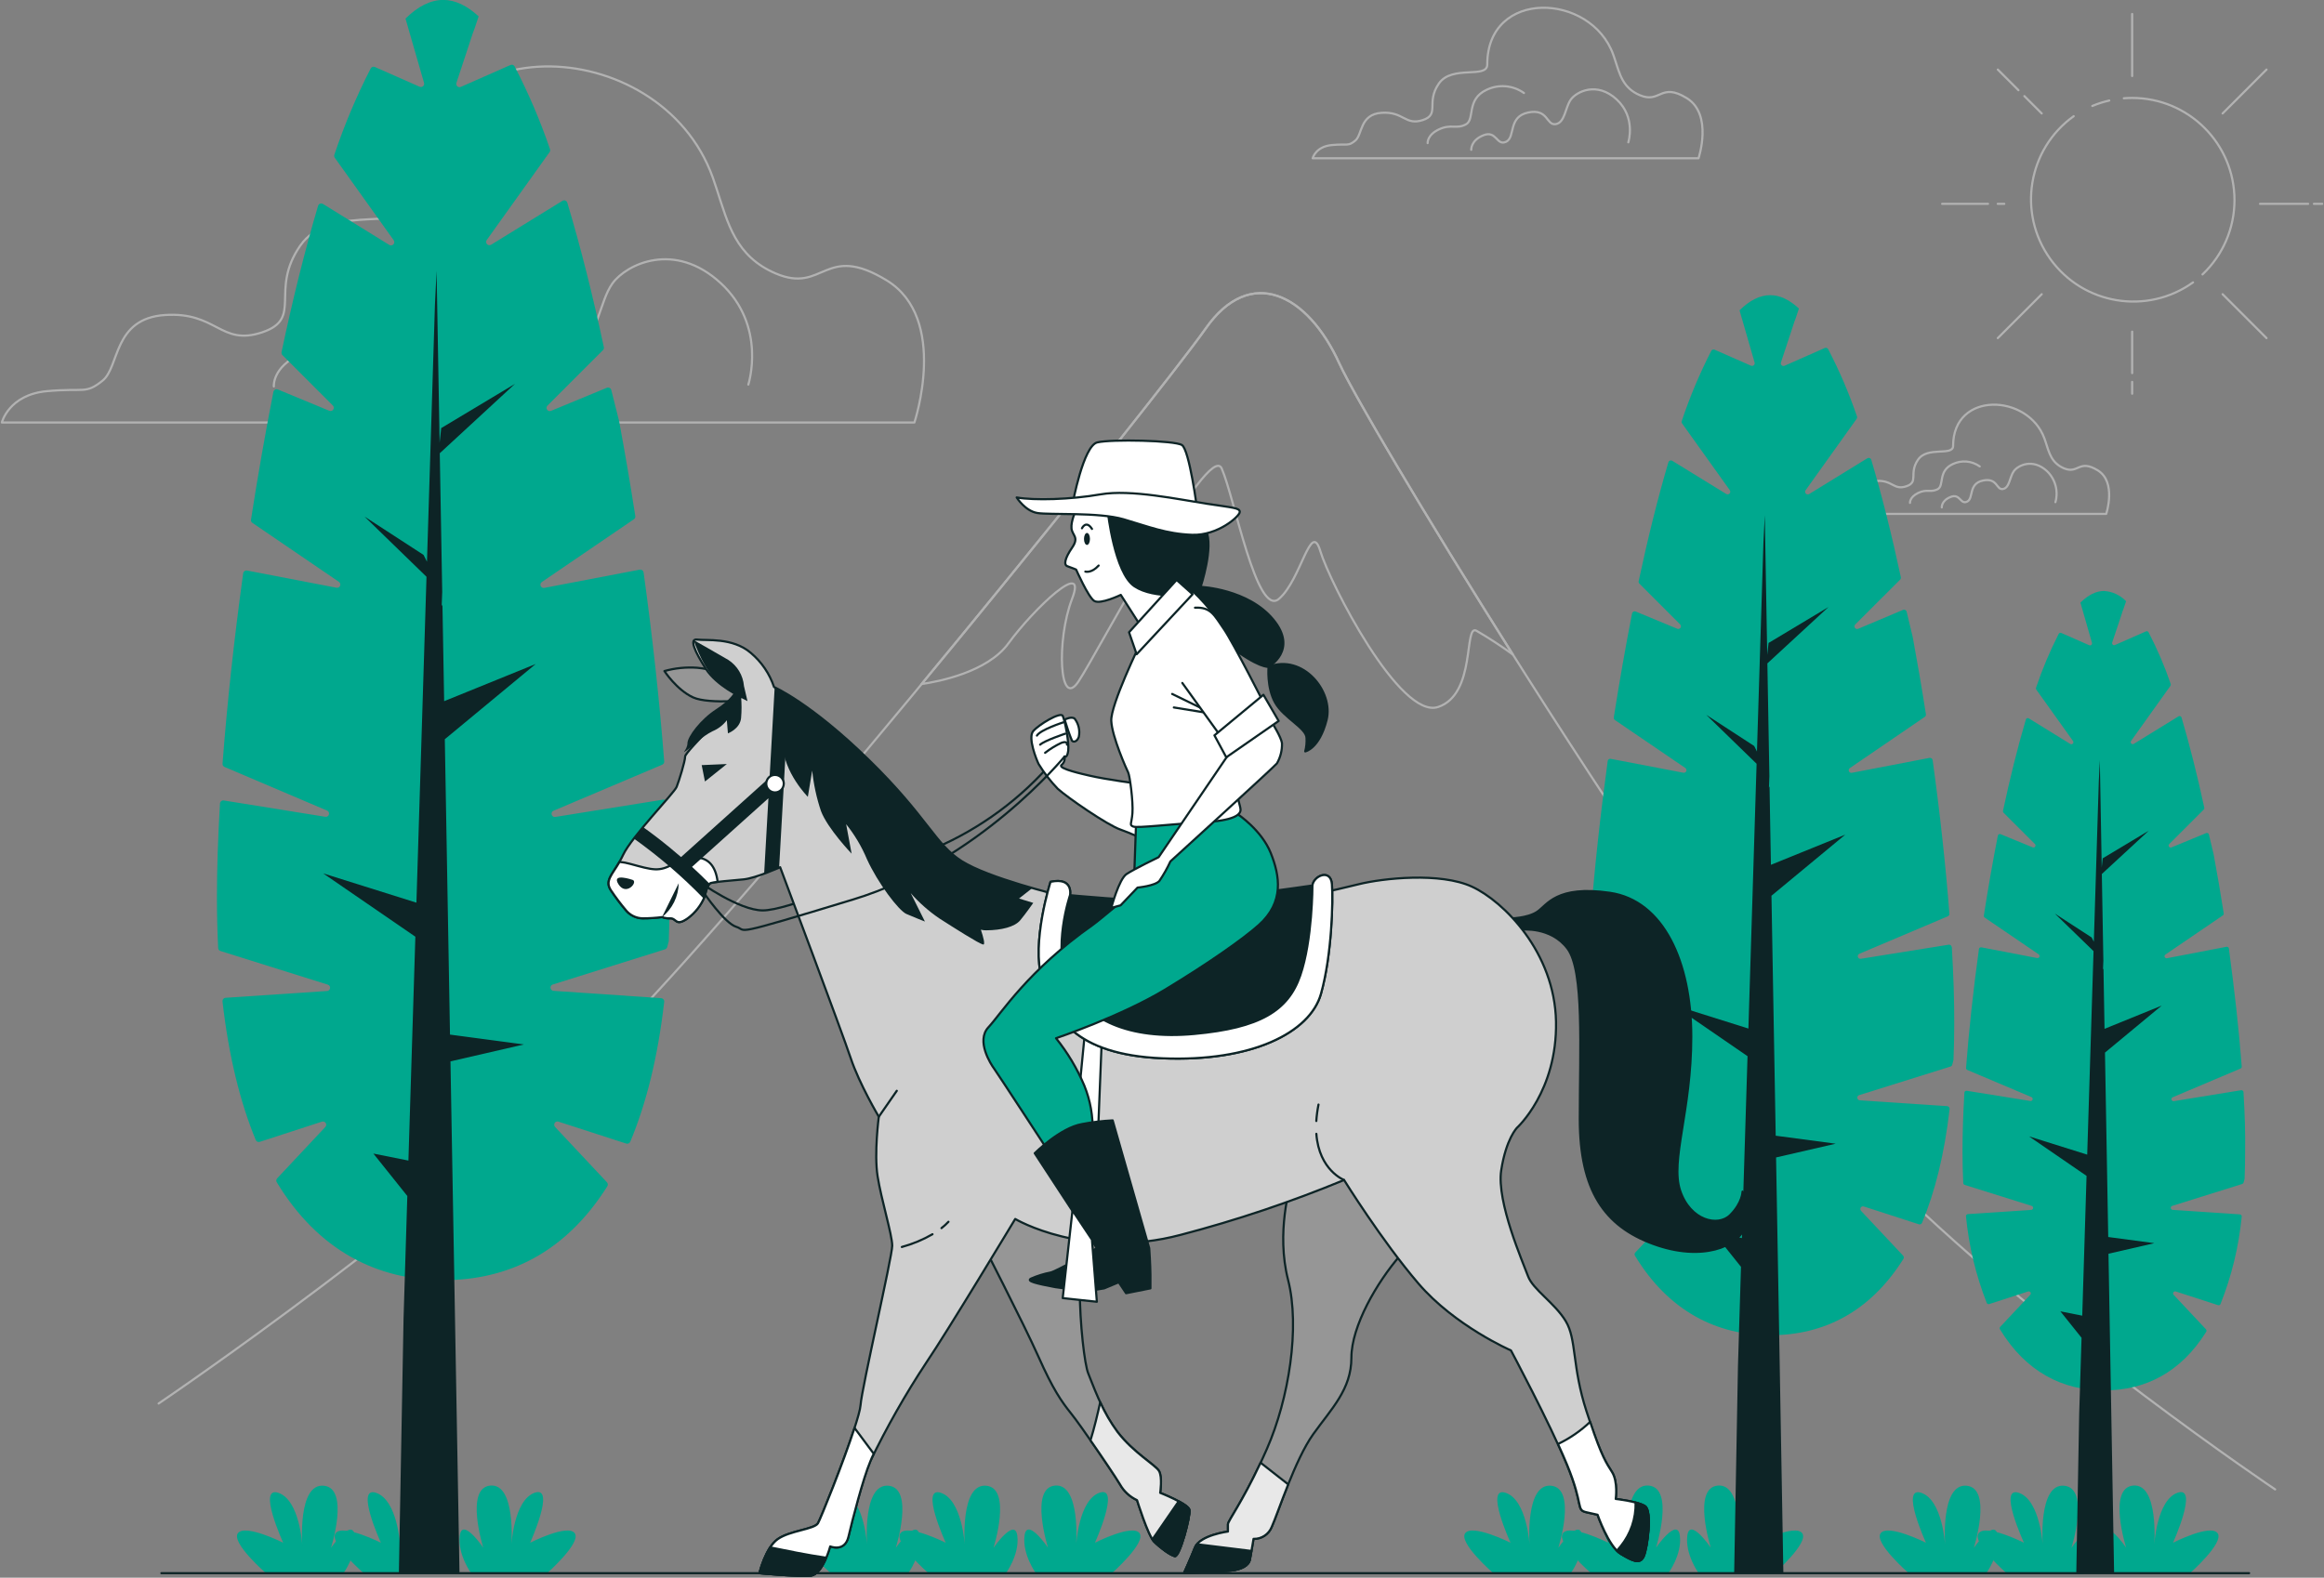 <svg width="1075" height="730" viewBox="0 0 1075 730" fill="none" xmlns="http://www.w3.org/2000/svg">
<rect x="0" y="0" width="1075" height="730" fill="#808080" stroke="none"/>
<g clip-path="url(#clip0_714_5278)">
<path d="M331.543 87.555C330.951 85.73 330.343 83.888 329.684 82.064C305.31 14.193 191.844 9.53 191.844 92.826C191.844 108.86 153.323 92.826 138.871 113.676C124.42 134.525 140.477 147.366 121.225 153.786C101.973 160.207 100.367 144.156 76.281 145.761C52.195 147.366 55.423 169.82 47.395 176.173C39.366 182.526 39.366 179.384 21.72 180.989C4.074 182.594 0.845 195.485 0.845 195.485H422.969C422.969 195.485 439.026 147.366 410.14 129.727C381.253 112.088 381.253 136.13 358.773 126.517C340.214 118.559 336.749 103.471 331.543 87.555Z" stroke="#B2B2B2" stroke-linecap="round" stroke-linejoin="round"/>
<path d="M346.147 177.946C346.147 177.946 354.885 150.913 333.436 131.06C311.987 111.208 289.709 122.325 283.354 131.06C276.998 139.795 276.998 156.404 266.654 158.094C256.31 159.783 258.71 140.606 236.449 145.388C214.189 150.169 222.927 172.421 212.617 177.169C202.306 181.917 202.272 164.446 187.973 170.005C173.673 175.564 174.451 185.904 174.451 185.904" stroke="#B2B2B2" stroke-linecap="round" stroke-linejoin="round"/>
<path d="M231.987 123.965C220.071 115.483 204.486 114.115 191.269 120.417C168.264 131.044 178.879 153.161 168.264 158.466C157.65 163.772 152.325 157.571 139.057 163.772C125.788 169.972 126.667 178.809 126.667 178.809" stroke="#B2B2B2" stroke-linecap="round" stroke-linejoin="round"/>
<path d="M747.024 27.591C746.77 26.831 746.517 26.053 746.23 25.276C735.919 -3.447 687.95 -5.356 687.95 29.855C687.95 36.613 671.673 29.855 665.554 38.675C659.435 47.494 666.23 52.918 658.1 55.571C649.97 58.223 649.277 51.499 639.084 52.191C628.892 52.884 630.261 62.329 626.881 65.083C623.5 67.837 623.5 66.434 616.013 67.127C608.525 67.82 607.189 73.227 607.189 73.227H785.68C785.68 73.227 792.441 52.952 780.254 45.416C768.068 37.881 768.034 48.119 758.535 44.047C750.675 40.736 749.221 34.366 747.024 27.591Z" stroke="#B2B2B2" stroke-linecap="round" stroke-linejoin="round"/>
<path d="M753.193 65.86C753.193 65.86 756.895 54.439 747.818 46.025C738.741 37.611 729.327 42.342 726.639 46.025C723.952 49.708 723.952 56.787 719.574 57.446C715.196 58.105 716.193 50.063 706.812 52.073C697.432 54.084 701.099 63.495 696.671 65.59C692.242 67.685 692.293 60.217 686.259 62.566C680.225 64.914 680.546 69.324 680.546 69.324" stroke="#B2B2B2" stroke-linecap="round" stroke-linejoin="round"/>
<path d="M704.92 43.034C699.883 39.435 693.291 38.861 687.696 41.53C677.977 46.025 682.456 55.368 677.977 57.615C673.498 59.862 671.216 57.243 665.621 59.862C660.026 62.481 660.381 66.215 660.381 66.215" stroke="#B2B2B2" stroke-linecap="round" stroke-linejoin="round"/>
<path d="M946.27 204.625C946.101 204.067 945.898 203.51 945.696 202.935C938.225 182.171 903.439 180.751 903.439 206.315C903.439 211.231 891.608 206.315 887.213 212.701C882.818 219.088 887.703 223.025 881.804 225.001C875.905 226.978 875.415 222.045 868.029 222.535C860.642 223.025 861.639 229.918 859.189 231.878C856.738 233.838 856.721 232.858 851.312 233.348C845.903 233.838 844.923 237.775 844.923 237.775H974.261C974.261 237.775 979.18 223.025 970.323 217.618C961.466 212.211 961.466 219.595 954.586 216.638C948.924 214.154 947.859 209.525 946.27 204.625Z" stroke="#B2B2B2" stroke-linecap="round" stroke-linejoin="round"/>
<path d="M950.767 232.351C952.22 227.215 950.716 221.69 946.862 217.99C940.287 211.907 933.475 215.303 931.532 217.99C929.588 220.676 929.571 225.779 926.461 226.269C923.351 226.759 924.027 220.913 917.198 222.366C910.37 223.819 913.057 230.645 909.896 232.115C906.736 233.584 906.736 228.212 902.341 229.918C897.946 231.625 898.2 234.784 898.2 234.784" stroke="#B2B2B2" stroke-linecap="round" stroke-linejoin="round"/>
<path d="M915.761 215.811C912.11 213.209 907.327 212.787 903.287 214.73C896.239 217.974 899.501 224.749 896.239 226.388C892.977 228.027 891.354 226.118 887.297 228.077C883.241 230.037 883.494 232.69 883.494 232.69" stroke="#B2B2B2" stroke-linecap="round" stroke-linejoin="round"/>
<path d="M982.408 45.467C983.676 45.365 984.961 45.315 986.262 45.315C1012.39 45.315 1033.59 66.502 1033.59 92.623C1033.59 105.616 1028.25 118.034 1018.8 126.972" stroke="#B2B2B2" stroke-linecap="round" stroke-linejoin="round"/>
<path d="M967.821 49.033C970.357 47.969 972.976 47.124 975.664 46.516" stroke="#B2B2B2" stroke-linecap="round" stroke-linejoin="round"/>
<path d="M1014.42 130.656C993.175 145.896 963.596 141.03 948.367 119.792C933.12 98.554 937.988 68.987 959.218 53.764" stroke="#B2B2B2" stroke-linecap="round" stroke-linejoin="round"/>
<path d="M986.263 6.455V35.178" stroke="#B2B2B2" stroke-linecap="round" stroke-linejoin="round"/>
<path d="M986.263 176.697V182.172" stroke="#B2B2B2" stroke-linecap="round" stroke-linejoin="round"/>
<path d="M986.263 153.449V172.626" stroke="#B2B2B2" stroke-linecap="round" stroke-linejoin="round"/>
<path d="M1048.41 156.44L1028.1 136.131" stroke="#B2B2B2" stroke-linecap="round" stroke-linejoin="round"/>
<path d="M933.678 41.751L924.111 32.188" stroke="#B2B2B2" stroke-linecap="round" stroke-linejoin="round"/>
<path d="M944.428 52.496L936.399 44.471" stroke="#B2B2B2" stroke-linecap="round" stroke-linejoin="round"/>
<path d="M1067.65 94.312H1045.42" stroke="#B2B2B2" stroke-linecap="round" stroke-linejoin="round"/>
<path d="M1074.16 94.312H1070.35" stroke="#B2B2B2" stroke-linecap="round" stroke-linejoin="round"/>
<path d="M919.582 94.312H898.369" stroke="#B2B2B2" stroke-linecap="round" stroke-linejoin="round"/>
<path d="M927.103 94.312H924.095" stroke="#B2B2B2" stroke-linecap="round" stroke-linejoin="round"/>
<path d="M1048.41 32.188L1028.1 52.496" stroke="#B2B2B2" stroke-linecap="round" stroke-linejoin="round"/>
<path d="M944.428 136.131L924.111 156.44" stroke="#B2B2B2" stroke-linecap="round" stroke-linejoin="round"/>
<path d="M73.374 649.407C73.374 649.407 206.904 559.099 283.912 480.178C360.92 401.258 537.128 181.427 557.733 151.994C578.337 122.562 604.84 135.808 619.562 168.197C634.284 200.587 802.109 475.701 875.736 547.863C949.364 620.025 1052.4 689.146 1052.4 689.146" stroke="#B2B2B2" stroke-linecap="round" stroke-linejoin="round"/>
<path d="M466.459 297.687C478.291 281.501 503.256 257.965 495.903 277.091C488.551 296.217 490.021 328.59 498.844 315.36C507.667 302.131 559.203 203.51 565.102 216.756C571.001 230.003 581.295 285.928 591.605 277.091C601.916 268.255 606.327 240.292 610.739 255.008C615.15 269.725 647.536 333.016 665.216 327.12C682.896 321.223 677.047 288.868 682.879 291.807C688.693 295.187 694.339 298.87 699.781 302.84C658.387 237.319 625.664 181.681 619.528 168.198C604.806 135.809 578.32 122.579 557.699 151.995C546.459 168.063 488.821 240.867 426.282 316.509C433.955 315.394 456.723 311.069 466.459 297.687Z" stroke="#B2B2B2" stroke-linecap="round" stroke-linejoin="round"/>
<path d="M123.27 728.143C123.27 728.143 106.739 713.815 110.052 709.405C113.365 704.996 130.994 713.815 130.994 713.815C130.994 713.815 118.858 687.356 128.78 690.736C138.702 694.115 139.817 714.981 139.817 714.981C139.817 714.981 137.603 686.343 149.739 687.441C161.875 688.539 153.12 716.164 153.12 716.164C153.12 716.164 163.042 701.836 164.14 710.639C165.239 719.442 158.63 728.278 158.63 728.278L123.27 728.143Z" fill="#00A88E"/>
<path d="M168.467 728.142C168.467 728.142 151.937 713.815 155.249 709.405C158.562 704.995 176.192 713.815 176.192 713.815C176.192 713.815 164.056 687.356 173.977 690.735C183.899 694.114 185.082 714.913 185.082 714.913C185.082 714.913 182.868 686.274 195.004 687.373C207.14 688.471 198.3 716.095 198.3 716.095C198.3 716.095 208.222 701.768 209.321 710.571C210.419 719.373 203.675 728.142 203.675 728.142H168.467Z" fill="#00A88E"/>
<path d="M252.828 728.142C252.828 728.142 269.088 713.815 265.843 709.405C262.597 704.995 245.222 713.815 245.222 713.815C245.222 713.815 257.155 687.373 247.402 690.667C237.649 693.962 236.551 714.913 236.551 714.913C236.551 714.913 238.714 686.274 226.798 687.373C214.882 688.471 223.536 716.095 223.536 716.095C223.536 716.095 213.766 701.768 212.684 710.571C211.603 719.373 218.11 728.21 218.11 728.21L252.828 728.142Z" fill="#00A88E"/>
<path d="M384.532 728.143C384.532 728.143 368.001 713.815 371.314 709.405C374.627 704.996 392.257 713.815 392.257 713.815C392.257 713.815 380.121 687.356 390.042 690.736C399.964 694.115 401.063 714.981 401.063 714.981C401.063 714.981 398.865 686.343 410.985 687.441C423.104 688.539 414.365 716.164 414.365 716.164C414.365 716.164 424.287 701.836 425.385 710.639C426.484 719.442 419.875 728.278 419.875 728.278L384.532 728.143Z" fill="#00A88E"/>
<path d="M429.729 728.143C429.729 728.143 413.199 713.815 416.512 709.405C419.825 704.996 437.454 713.815 437.454 713.815C437.454 713.815 425.318 687.356 435.24 690.736C445.161 694.115 446.26 714.981 446.26 714.981C446.26 714.981 444.063 686.343 456.182 687.441C468.301 688.539 459.562 716.164 459.562 716.164C459.562 716.164 469.484 701.836 470.583 710.639C471.681 719.442 465.073 728.278 465.073 728.278L429.729 728.143Z" fill="#00A88E"/>
<path d="M514.09 728.142C514.09 728.142 530.35 713.815 527.105 709.405C523.86 704.995 506.484 713.815 506.484 713.815C506.484 713.815 518.417 687.373 508.664 690.667C498.912 693.962 497.779 714.913 497.779 714.913C497.779 714.913 499.943 686.274 488.01 687.373C476.076 688.471 484.764 716.095 484.764 716.095C484.764 716.095 474.995 701.768 473.913 710.571C472.831 719.373 479.339 728.21 479.339 728.21L514.09 728.142Z" fill="#00A88E"/>
<path d="M690.992 728.143C690.992 728.143 674.461 713.815 677.757 709.405C681.053 704.996 698.716 713.815 698.716 713.815C698.716 713.815 686.58 687.356 696.502 690.736C706.424 694.115 707.522 714.981 707.522 714.981C707.522 714.981 705.325 686.343 717.444 687.441C729.563 688.539 720.824 716.164 720.824 716.164C720.824 716.164 730.746 701.836 731.845 710.639C732.944 719.442 726.335 728.278 726.335 728.278L690.992 728.143Z" fill="#00A88E"/>
<path d="M736.189 728.142C736.189 728.142 719.658 713.815 722.954 709.405C726.25 704.995 743.896 713.815 743.896 713.815C743.896 713.815 731.777 687.373 741.699 690.667C751.621 693.962 752.719 714.913 752.719 714.913C752.719 714.913 750.522 686.274 762.641 687.373C774.76 688.471 766.022 716.095 766.022 716.095C766.022 716.095 775.944 701.768 777.042 710.571C778.141 719.373 771.532 728.21 771.532 728.21L736.189 728.142Z" fill="#00A88E"/>
<path d="M820.617 728.142C820.617 728.142 836.894 713.815 833.632 709.405C830.37 704.995 813.028 713.815 813.028 713.815C813.028 713.815 824.961 687.373 815.191 690.667C805.422 693.962 804.357 714.913 804.357 714.913C804.357 714.913 806.52 686.274 794.587 687.373C782.654 688.471 791.342 716.095 791.342 716.095C791.342 716.095 781.572 701.768 780.49 710.571C779.409 719.373 785.916 728.21 785.916 728.21L820.617 728.142Z" fill="#00A88E"/>
<path d="M883.157 728.143C883.157 728.143 866.626 713.815 869.939 709.405C873.252 704.996 890.881 713.815 890.881 713.815C890.881 713.815 878.796 687.356 888.718 690.736C898.639 694.115 899.738 714.981 899.738 714.981C899.738 714.981 897.541 686.343 909.66 687.441C921.779 688.539 913.04 716.164 913.04 716.164C913.04 716.164 922.962 701.836 924.061 710.639C925.159 719.442 918.551 728.278 918.551 728.278L883.157 728.143Z" fill="#00A88E"/>
<path d="M928.404 728.143C928.404 728.143 911.89 713.815 915.271 709.405C918.651 704.996 936.213 713.815 936.213 713.815C936.213 713.815 923.992 687.356 933.863 690.736C943.735 694.115 944.884 714.981 944.884 714.981C944.884 714.981 942.687 686.343 954.806 687.441C966.925 688.539 958.186 716.164 958.186 716.164C958.186 716.164 968.108 701.836 969.207 710.639C970.305 719.442 963.696 728.278 963.696 728.278L928.404 728.143Z" fill="#00A88E"/>
<path d="M1012.76 728.142C1012.76 728.142 1029.03 713.815 1025.78 709.405C1022.53 704.995 1005.16 713.815 1005.16 713.815C1005.16 713.815 1017.09 687.373 1007.34 690.667C997.586 693.962 996.488 714.913 996.488 714.913C996.488 714.913 998.651 686.274 986.718 687.373C974.785 688.471 983.473 716.095 983.473 716.095C983.473 716.095 973.703 701.768 972.621 710.571C971.54 719.373 978.047 728.21 978.047 728.21L1012.76 728.142Z" fill="#00A88E"/>
<path d="M308.471 371.404C308.42 370.576 307.71 369.951 306.882 369.985C306.848 369.985 306.814 369.985 306.781 369.985L256.884 377.993C256.073 378.129 255.295 377.588 255.143 376.76C255.025 376.067 255.397 375.375 256.056 375.121L306.307 353.832C306.916 353.579 307.288 352.971 307.237 352.329C305.141 325.127 301.913 295.305 297.704 264.859C297.586 264.031 296.808 263.457 295.98 263.575C295.963 263.575 295.946 263.575 295.912 263.575L251.763 272.023C250.952 272.175 250.157 271.651 250.005 270.84C249.887 270.249 250.14 269.641 250.63 269.303L293.225 240.259C293.715 239.938 293.968 239.347 293.867 238.772C291.585 224.09 289.084 209.39 286.379 194.843L282.762 180.448C282.559 179.637 281.748 179.147 280.937 179.35C280.852 179.366 280.784 179.4 280.717 179.417L255.025 190.045C254.298 190.433 253.385 190.163 252.98 189.436C252.642 188.811 252.794 188.051 253.335 187.578L278.908 162.014C279.28 161.643 279.432 161.119 279.314 160.612C274.243 136.806 268.547 114.149 262.411 93.755C262.175 92.961 261.33 92.505 260.535 92.742C260.417 92.775 260.282 92.826 260.18 92.911L227.153 113.253C226.426 113.676 225.496 113.439 225.074 112.712C224.786 112.206 224.803 111.58 225.124 111.09L254.264 70.321C254.518 69.898 254.569 69.392 254.383 68.936C249.887 55.774 244.41 42.983 238.004 30.65C237.615 30.024 236.804 29.771 236.128 30.075L213.158 40.213C212.397 40.55 211.501 40.213 211.18 39.452C211.028 39.114 211.011 38.743 211.112 38.388L218.313 16.558C218.431 16.17 218.955 14.565 219.53 13.179L221.406 7.57C216.082 2.653 210.605 -0.033 205.044 -0.033C199.095 -0.033 193.213 3.008 187.567 8.601L196.137 38.303C196.39 39.097 195.951 39.942 195.156 40.196C194.801 40.297 194.43 40.28 194.091 40.128L173.42 31.004C172.693 30.683 171.848 30.971 171.476 31.663C164.867 44.538 159.255 57.886 154.658 71.605C154.489 72.078 154.573 72.585 154.861 72.99L182.124 111.175C182.598 111.868 182.412 112.814 181.719 113.287C181.229 113.608 180.603 113.625 180.096 113.338L149.384 94.364C148.674 93.924 147.745 94.127 147.305 94.837C147.238 94.955 147.17 95.09 147.136 95.208C141.018 115.889 135.305 138.833 130.234 162.927C130.132 163.434 130.284 163.941 130.639 164.312L153.88 187.544C154.506 188.085 154.59 189.031 154.049 189.656C153.593 190.197 152.816 190.332 152.19 190.011L128.527 180.211C127.766 179.89 126.887 180.245 126.549 181.005C126.515 181.107 126.481 181.208 126.464 181.309C122.645 200.689 119.18 220.626 116.103 240.445C116.002 241.019 116.255 241.611 116.746 241.932L156.771 269.218C157.464 269.691 157.633 270.621 157.176 271.313C156.838 271.803 156.23 272.057 155.638 271.939L114.261 263.981C113.433 263.829 112.638 264.369 112.486 265.197C112.486 265.214 112.486 265.248 112.486 265.265C108.244 295.947 105.015 326.005 102.936 353.359C102.885 354.001 103.257 354.61 103.849 354.863L151.294 375.054C152.055 375.375 152.427 376.253 152.106 377.014C151.835 377.672 151.159 378.044 150.466 377.926L103.443 370.357C102.615 370.255 101.854 370.863 101.753 371.691C101.753 371.725 101.753 371.742 101.753 371.776C100.823 387.506 100.35 402.07 100.35 415.012C100.35 423.224 100.536 431.114 100.925 438.666C100.959 439.308 101.381 439.849 101.99 440.035L151.632 455.596C152.427 455.832 152.883 456.677 152.63 457.471C152.444 458.08 151.903 458.502 151.277 458.536L104.322 461.678C103.477 461.746 102.852 462.472 102.919 463.3C102.919 463.317 102.919 463.351 102.919 463.368C105.827 488.847 111.117 510.085 118.301 527.488C118.605 528.214 119.433 528.586 120.177 528.332L148.911 518.989C149.689 518.719 150.551 519.141 150.821 519.918C151.007 520.459 150.872 521.05 150.483 521.456L128.205 545.211C127.732 545.701 127.665 546.461 128.02 547.036C147.153 578.665 174.586 592.334 205.044 592.334C235.503 592.334 261.837 579.189 280.937 548.878C281.292 548.286 281.224 547.543 280.751 547.036L256.766 521.456C256.191 520.864 256.208 519.901 256.8 519.327C257.205 518.938 257.797 518.803 258.338 518.989L289.658 529.126C290.402 529.38 291.23 529.008 291.534 528.282C298.87 510.778 304.279 489.337 307.237 463.537C307.338 462.709 306.73 461.949 305.902 461.847C305.885 461.847 305.851 461.847 305.834 461.847L256.056 458.468C255.228 458.417 254.586 457.708 254.636 456.88C254.67 456.255 255.093 455.714 255.701 455.528L307.609 439.258C308.099 439.106 308.488 438.7 308.623 438.21L309.35 435.439C309.35 435.321 309.35 435.22 309.35 435.101C309.62 428.613 309.755 421.889 309.772 414.945C309.84 401.952 309.35 387.219 308.488 371.37L308.471 371.404Z" fill="#00A88E"/>
<path d="M208.154 478.71L205.754 342.039L247.791 307.234L205.45 324.434L204.656 279.745L204.301 280.488L204.554 273.932L203.422 209.712L238.224 177.593L204.098 198.07L203.354 204.862L201.951 125.283L201.191 140.963L197.506 259.909L195.917 256.749L168.603 239.009L197.286 266.87L192.621 417.665L149.486 404.115L192.131 433.412L188.919 537L172.71 533.756L188.412 553.389L186.671 609.855L184.508 728.041H212.549L208.374 491.094L242.331 483.271L208.154 478.71Z" fill="#0D2426"/>
<path d="M902.797 438.279C902.763 437.603 902.205 437.079 901.529 437.113C901.478 437.113 901.428 437.113 901.377 437.113L860.811 443.618C860.152 443.77 859.509 443.347 859.357 442.688C859.222 442.097 859.56 441.489 860.135 441.286L900.971 423.985C901.444 423.782 901.749 423.292 901.715 422.768C900.025 400.669 897.388 376.44 893.974 351.721C893.872 351.046 893.23 350.573 892.554 350.674C892.554 350.674 892.537 350.674 892.52 350.674L856.653 357.567C855.994 357.719 855.334 357.314 855.182 356.672C855.064 356.165 855.284 355.641 855.723 355.354L890.339 331.7C890.728 331.43 890.931 330.973 890.863 330.5C889.004 318.555 886.959 306.627 884.779 294.867L881.956 283.04C881.804 282.381 881.128 281.976 880.468 282.128C880.401 282.128 880.333 282.161 880.266 282.195L859.492 290.964C858.867 291.218 858.14 290.913 857.887 290.271C857.701 289.815 857.819 289.308 858.157 288.954L878.947 268.189C879.235 267.884 879.353 267.462 879.268 267.057C875.11 247.711 870.53 229.311 865.577 212.737C865.374 212.078 864.681 211.723 864.039 211.909C863.938 211.942 863.836 211.976 863.752 212.044L836.843 228.602C836.251 228.957 835.508 228.754 835.153 228.162C834.916 227.774 834.916 227.301 835.153 226.912L858.816 193.796C859.036 193.458 859.104 193.053 858.968 192.664C855.317 181.969 850.855 171.578 845.649 161.559C845.345 161.002 844.669 160.765 844.077 161.019L825.485 169.23C824.859 169.517 824.132 169.23 823.845 168.622C823.727 168.351 823.693 168.03 823.794 167.743L829.626 150.053C829.727 149.732 830.15 148.364 830.606 147.316L832.127 142.754C827.8 138.75 823.355 136.57 818.842 136.57C814.008 136.57 809.258 139.037 804.644 143.582L811.608 167.709C811.81 168.368 811.439 169.044 810.796 169.247C810.509 169.331 810.188 169.314 809.917 169.196L793.133 161.813C792.542 161.559 791.865 161.796 791.561 162.353C786.203 172.812 781.639 183.659 777.921 194.81C777.786 195.182 777.853 195.604 778.073 195.925L800.198 226.878C800.553 227.47 800.351 228.213 799.759 228.568C799.37 228.804 798.897 228.804 798.508 228.568L773.56 213.227C773.002 212.855 772.242 213.024 771.87 213.598C771.802 213.7 771.751 213.801 771.735 213.902C766.765 230.697 762.151 249.384 757.976 268.932C757.891 269.338 758.027 269.76 758.314 270.047L777.194 288.92C777.667 289.41 777.667 290.187 777.194 290.66C776.839 290.998 776.332 291.099 775.876 290.93L756.624 282.956C755.981 282.702 755.255 283.006 755.001 283.648C754.967 283.716 754.95 283.783 754.933 283.851C751.84 299.615 749.018 315.801 746.482 331.953C746.415 332.426 746.617 332.9 747.006 333.17L779.527 355.32C780.101 355.675 780.27 356.435 779.915 356.993C779.645 357.432 779.104 357.652 778.597 357.534L745.079 351.113C744.42 350.978 743.778 351.417 743.659 352.076C743.659 352.093 743.659 352.127 743.659 352.144C740.279 377.082 737.575 401.496 735.901 423.714C735.851 424.238 736.155 424.728 736.645 424.931L775.233 441.286C775.859 441.523 776.197 442.215 775.96 442.841C775.757 443.415 775.149 443.736 774.557 443.618L736.307 437.485C735.631 437.383 735.005 437.839 734.904 438.515C734.904 438.549 734.904 438.583 734.904 438.617C734.16 451.407 733.771 463.234 733.771 473.76C733.771 480.417 733.924 486.82 734.245 492.97C734.262 493.477 734.6 493.917 735.09 494.069L775.419 506.724C776.062 506.943 776.417 507.636 776.197 508.278C776.045 508.751 775.622 509.072 775.149 509.123L737 511.623C736.307 511.674 735.8 512.282 735.851 512.958C735.851 512.958 735.851 512.975 735.851 512.992C738.217 533.689 742.51 550.957 748.358 565.082C748.612 565.673 749.271 565.977 749.88 565.774L773.34 558.222C773.999 558.019 774.676 558.391 774.878 559.05C774.997 559.472 774.895 559.911 774.608 560.233L756.438 579.528C756.049 579.933 755.981 580.541 756.269 581.014C771.836 606.696 794.113 617.813 818.808 617.813C843.503 617.813 864.952 607.118 880.452 582.501C880.756 582.028 880.688 581.42 880.316 580.997L860.828 560.233C860.371 559.726 860.405 558.948 860.912 558.492C861.233 558.205 861.69 558.104 862.095 558.222L887.551 566.467C888.159 566.67 888.818 566.383 889.072 565.791C895.021 551.565 899.416 534.145 901.816 513.178C901.901 512.502 901.411 511.894 900.735 511.809C900.735 511.809 900.701 511.809 900.684 511.809L860.253 509.123C859.577 509.072 859.07 508.464 859.121 507.788C859.154 507.298 859.492 506.876 859.966 506.724L902.222 493.494C902.628 493.376 902.932 493.055 903.033 492.649L903.625 490.402C903.625 490.318 903.625 490.216 903.625 490.132C903.845 484.86 903.963 479.403 903.963 473.76C904.014 463.132 903.608 451.17 902.847 438.262L902.797 438.279Z" fill="#00A88E"/>
<path d="M821.378 525.494L819.417 414.455L853.56 386.188L819.164 400.144L818.521 363.852L818.251 364.443L818.454 359.138L817.524 306.947L845.802 280.859L818.082 297.485L817.457 303.01L816.324 238.35L815.699 251.106L812.707 347.733L811.422 345.165L789.246 330.753L812.538 353.393L808.752 475.905L773.713 464.889L808.346 488.695L805.743 572.853L792.559 570.217L805.321 586.167L803.918 632.039L802.16 728.041H824.927L821.547 535.547L849.132 529.194L821.378 525.494Z" fill="#0D2426"/>
<path d="M1037.76 505.336C1037.75 504.829 1037.31 504.424 1036.8 504.441C1036.77 504.441 1036.72 504.441 1036.68 504.441L1005.51 509.51C1004.99 509.594 1004.52 509.222 1004.43 508.715C1004.36 508.293 1004.6 507.871 1005.01 507.702L1036.38 494.422C1036.75 494.253 1036.99 493.881 1036.95 493.475C1035.65 476.495 1033.57 457.876 1031 438.868C1030.93 438.344 1030.44 437.99 1029.94 438.074C1029.94 438.074 1029.9 438.074 1029.89 438.074L1002.32 443.379C1001.79 443.447 1001.32 443.092 1001.24 442.585C1001.19 442.247 1001.32 441.909 1001.61 441.69L1028.21 423.561C1028.52 423.358 1028.67 422.986 1028.62 422.631C1027.18 413.457 1025.63 404.282 1023.94 395.243L1021.76 386.12C1021.64 385.613 1021.15 385.309 1020.64 385.427C1020.59 385.427 1020.52 385.461 1020.47 385.477L1004.43 392.101C1003.94 392.303 1003.4 392.067 1003.2 391.577C1003.06 391.222 1003.13 390.833 1003.4 390.563L1019.37 374.597C1019.59 374.377 1019.69 374.039 1019.63 373.735C1016.43 358.867 1012.87 344.725 1009.1 331.985C1008.94 331.478 1008.4 331.208 1007.91 331.36C1007.83 331.377 1007.76 331.411 1007.69 331.462L987.022 344.184C986.583 344.454 985.991 344.319 985.721 343.863C985.518 343.542 985.535 343.137 985.755 342.832L1003.98 317.32C1004.14 317.066 1004.2 316.745 1004.09 316.458C1001.29 308.247 997.857 300.255 993.851 292.551C993.631 292.111 993.09 291.942 992.651 292.145L978.3 298.447C977.827 298.65 977.269 298.447 977.05 297.957C976.965 297.754 976.948 297.535 977.016 297.315L981.529 283.799C981.529 283.562 981.918 282.565 982.273 281.687L983.456 278.189C980.768 275.368 977.117 273.661 973.23 273.441C969.528 273.441 965.877 275.334 962.328 278.831L967.669 297.417C967.821 297.907 967.551 298.43 967.077 298.582C966.858 298.65 966.621 298.633 966.401 298.549L953.488 292.872C953.031 292.669 952.507 292.872 952.271 293.294C948.163 301.336 944.664 309.666 941.791 318.232C941.69 318.519 941.74 318.84 941.926 319.094L958.913 342.883C959.201 343.322 959.082 343.897 958.66 344.201C958.355 344.404 957.984 344.421 957.663 344.235L938.478 332.408C938.039 332.137 937.464 332.273 937.194 332.695C937.143 332.763 937.109 332.847 937.092 332.932C933.255 345.84 929.723 360.168 926.511 375.171C926.444 375.475 926.545 375.813 926.765 376.033L941.284 390.529C941.656 390.901 941.639 391.509 941.267 391.864C940.997 392.118 940.608 392.202 940.253 392.067L925.413 385.984C924.922 385.782 924.381 386.018 924.179 386.508C924.162 386.559 924.145 386.626 924.128 386.677C921.745 398.774 919.581 411.227 917.654 423.645C917.604 424 917.756 424.372 918.06 424.574L943.059 441.605C943.481 441.926 943.549 442.518 943.245 442.923C943.042 443.194 942.687 443.329 942.349 443.295L916.505 438.328C915.998 438.226 915.491 438.564 915.389 439.071C915.389 439.071 915.389 439.105 915.389 439.122C912.736 458.281 910.724 477.053 909.423 494.134C909.406 494.54 909.626 494.895 909.997 495.064L939.661 507.617C940.151 507.82 940.371 508.361 940.185 508.851C940.016 509.273 939.577 509.51 939.137 509.425L909.744 504.694C909.22 504.627 908.73 504.998 908.662 505.522C908.662 505.539 908.662 505.556 908.662 505.59C908.087 515.406 907.783 524.496 907.783 532.623C907.783 537.692 907.902 542.676 908.138 547.407C908.155 547.795 908.425 548.133 908.797 548.252L939.797 557.967C940.287 558.136 940.557 558.659 940.405 559.166C940.287 559.521 939.966 559.775 939.577 559.808L910.268 561.768C909.744 561.802 909.355 562.258 909.389 562.782V562.816C910.724 576.535 913.953 590.018 918.99 602.859C919.176 603.315 919.683 603.552 920.156 603.383L938.157 597.554C938.664 597.402 939.188 597.689 939.34 598.179C939.442 598.5 939.357 598.838 939.137 599.091L925.227 613.926C924.939 614.23 924.889 614.703 925.108 615.058C937.058 634.809 954.181 643.341 973.196 643.341C992.211 643.341 1008.69 635.13 1020.52 616.223C1020.74 615.852 1020.69 615.379 1020.4 615.058L1005.43 599.091C1005.07 598.702 1005.11 598.111 1005.5 597.756C1005.75 597.537 1006.09 597.452 1006.41 597.554L1025.97 603.889C1026.44 604.058 1026.95 603.822 1027.13 603.366C1032.29 590.407 1035.58 576.806 1036.94 562.934C1036.99 562.41 1036.61 561.954 1036.09 561.887H1036.06L1004.99 559.808C1004.47 559.758 1004.08 559.301 1004.13 558.795C1004.16 558.423 1004.41 558.085 1004.77 557.967L1037.17 547.829C1037.48 547.728 1037.71 547.474 1037.8 547.17L1038.27 545.481V545.261C1038.44 541.206 1038.52 537.033 1038.52 532.674C1038.66 524.445 1038.36 515.254 1037.76 505.319V505.336Z" fill="#00A88E"/>
<path d="M975.191 572.364L973.686 487.04L999.919 465.295L973.483 476.041L972.993 448.129L972.773 448.585L972.942 444.513L972.233 404.402L993.952 384.347L972.655 397.137L972.182 401.378L971.303 351.688L970.83 361.487L968.531 435.744L967.534 433.767L950.479 422.701L968.396 440.086L965.472 534.247L938.546 525.799L965.167 544.08L963.173 608.757L953.048 606.746L962.852 618.996L961.753 654.258L960.418 728.041H977.912L975.309 580.102L996.522 575.219L975.191 572.364Z" fill="#0D2426"/>
<path d="M698.192 424.981C698.192 424.981 706.458 424.981 711.089 421.872C715.72 418.763 719.861 409.504 744.64 413.103C769.42 416.702 782.316 445.087 782.316 479.656C782.316 514.224 772.513 536.915 777.144 550.855C781.775 564.794 794.706 567.869 800.368 562.192C806.03 556.515 806.047 551.361 806.047 551.361C808.515 556.531 808.887 562.445 807.078 567.869C803.985 576.638 787.471 583.869 764.822 575.607C742.173 567.345 730.764 550.855 730.764 517.823C730.764 484.792 732.826 449.226 725.084 438.903C717.343 428.58 703.922 430.134 703.922 430.134L698.192 424.981Z" fill="#0D2426" stroke="#0D2426" stroke-linecap="round" stroke-linejoin="round"/>
<path d="M596.946 548.253C596.946 548.253 590.185 570.217 595.813 592.182C601.442 614.146 596.185 647.262 586.044 670.359C575.902 693.455 568.009 703.576 568.009 705.265V708.644C568.009 708.644 555.044 710.334 552.796 715.977C550.548 721.62 547.726 727.804 547.726 727.804C547.726 727.804 565.186 727.23 569.699 726.672C574.212 726.115 577.592 724.425 578.15 721.604C578.708 718.782 579.84 712.024 579.84 712.024C583.576 712.142 586.956 709.878 588.292 706.397C591.114 700.197 598.991 675.427 607.442 663.6C615.893 651.773 625.105 642.869 625.105 628.22C625.105 613.572 636.937 593.297 647.653 580.912C658.369 568.528 642.583 531.357 631.866 525.714C621.15 520.07 603.707 533.046 596.946 548.253Z" fill="#969696" stroke="#0D2426" stroke-linecap="round" stroke-linejoin="round"/>
<path d="M583.103 676.797C574.415 695.382 568.009 703.746 568.009 705.266V708.645C568.009 708.645 555.044 710.335 552.796 715.978C550.548 721.621 547.726 727.805 547.726 727.805C547.726 727.805 565.186 727.231 569.699 726.673C574.212 726.116 577.592 724.426 578.15 721.605C578.708 718.783 579.84 712.025 579.84 712.025C583.576 712.143 586.956 709.879 588.292 706.398C589.711 703.273 592.433 695.382 595.881 686.816L583.103 676.797Z" fill="#E8E8E8" stroke="#0D2426" stroke-linecap="round" stroke-linejoin="round"/>
<path d="M578.15 721.603C578.353 720.606 578.623 719.136 578.877 717.632L553.692 714.523C553.32 714.963 553.016 715.453 552.796 715.977C550.548 721.603 547.726 727.804 547.726 727.804C547.726 727.804 565.186 727.229 569.699 726.672C574.212 726.114 577.592 724.424 578.15 721.603Z" fill="#0D2426" stroke="#0D2426" stroke-linecap="round" stroke-linejoin="round"/>
<path d="M452.7 571.907C452.7 571.907 473.557 612.457 480.318 627.663C487.079 642.87 491.018 648.496 495.531 654.122C500.044 659.748 514.681 681.155 518.062 686.799C519.853 690.009 522.625 692.56 525.955 694.115C525.955 694.115 531.026 710.453 533.832 713.257C536.638 716.062 541.167 719.458 543.416 720.016C545.664 720.573 550.734 701.43 550.177 698.626C549.619 695.821 536.655 690.735 536.655 690.735C536.655 690.735 537.787 683.419 536.097 680.598C534.407 677.776 524.265 672.15 516.929 662.57C509.594 652.99 505.098 639.49 503.407 635.537C501.717 631.583 499.469 612.457 499.469 596.676V567.396C499.469 567.396 472.983 560.08 470.735 560.08C468.487 560.08 452.7 571.907 452.7 571.907Z" fill="#969696" stroke="#0D2426" stroke-linecap="round" stroke-linejoin="round"/>
<path d="M543.416 720.016C545.664 720.59 550.734 701.431 550.177 698.626C549.619 695.821 536.654 690.736 536.654 690.736C536.654 690.736 537.787 683.42 536.097 680.598C534.406 677.777 524.265 672.15 516.929 662.57C513.785 658.296 511.098 653.683 508.917 648.834C507.751 654.139 506.145 660.915 504.421 666.439C509.949 674.364 516.033 683.42 518.062 686.799C519.853 690.009 522.625 692.56 525.955 694.115C525.955 694.115 531.026 710.453 533.832 713.258C536.638 716.062 541.167 719.458 543.416 720.016Z" fill="#E8E8E8" stroke="#0D2426" stroke-linecap="round" stroke-linejoin="round"/>
<path d="M550.177 698.625C549.957 697.493 547.76 696.023 545.224 694.654L533.088 712.277C533.308 712.631 533.562 712.952 533.832 713.257C536.655 716.078 541.168 719.457 543.416 720.015C545.664 720.572 550.735 701.429 550.177 698.625Z" fill="#0D2426" stroke="#0D2426" stroke-linecap="round" stroke-linejoin="round"/>
<path d="M339.757 314.534C334.501 311.425 328.619 309.533 322.551 308.975C317.429 308.604 312.291 309.111 307.338 310.496C307.338 310.496 312.916 319.096 320.505 322.644C328.095 326.192 349.865 323.641 349.865 323.641L339.757 314.534Z" fill="#969696" stroke="#0D2426" stroke-linecap="round" stroke-linejoin="round"/>
<path d="M487.638 351.553C472.628 369.327 453.663 383.351 432.282 392.525C397.209 407.309 363.827 421.248 352.84 421.248C341.853 421.248 323.683 408.154 323.683 408.154" stroke="#0D2426" stroke-linecap="round" stroke-linejoin="round"/>
<path d="M492.471 332.966C492.471 332.966 495.632 331.276 497.119 332.544C498.945 334.943 499.638 338.035 499.013 340.991C498.167 343.306 496.477 343.526 495.852 342.681C494.618 339.69 493.553 336.615 492.64 333.507L492.471 332.966Z" fill="white" stroke="#0D2426" stroke-linecap="round" stroke-linejoin="round"/>
<path d="M526.513 362.618C526.513 362.618 511.808 360.742 503.796 358.85C501.278 358.259 489.311 355.657 490.95 354.018C492.15 353.055 492.725 351.517 492.421 350.013C492.421 350.013 493.604 350.976 494.111 347.428C494.618 343.88 492.59 333.27 491.576 331.242C490.562 329.215 480.437 335.28 477.902 338.322C475.366 341.363 479.423 351.483 480.437 353.528C482.972 357.65 485.93 361.486 489.277 364.966C493.689 368.97 512.332 381.862 518.4 383.889C523.099 385.596 527.663 387.623 532.074 389.955L526.513 362.618Z" fill="white" stroke="#0D2426" stroke-linecap="round" stroke-linejoin="round"/>
<path d="M491.846 334.234C491.846 334.234 481.316 337.614 479.643 340.351" stroke="#0D2426" stroke-linecap="round" stroke-linejoin="round"/>
<path d="M492.708 339.488C492.708 339.488 483.226 342.648 481.13 344.557" stroke="#0D2426" stroke-linecap="round" stroke-linejoin="round"/>
<path d="M493.536 344.54C493.536 344.54 493.959 342.647 491.001 343.695C488.314 344.945 485.761 346.5 483.429 348.324" stroke="#0D2426" stroke-linecap="round" stroke-linejoin="round"/>
<path d="M489.885 414.202C489.885 414.202 457.213 406.329 444.823 398.438C432.434 390.548 429.036 378.163 401.992 351.688C374.948 325.212 358.046 317.896 358.046 317.896C356.001 311.763 352.299 306.305 347.346 302.132C338.895 294.816 326.506 296.506 322.55 295.931C318.595 295.357 321.435 301.575 326.506 309.448C331.576 317.321 342.833 322.407 342.833 322.407C342.833 322.407 316.922 347.751 316.922 349.998C316.922 352.245 314.099 361.267 312.984 364.089C311.868 366.911 292.126 387.169 288.188 395.617C284.249 404.065 279.179 406.886 282.559 411.955C284.655 415.081 286.903 418.088 289.32 420.96C291.213 423.393 294.104 424.846 297.197 424.914C300.222 424.914 303.231 424.728 306.223 424.339C307.473 424.813 308.826 424.998 310.161 424.914C312.984 424.914 312.409 428.851 318.054 424.914C321.57 422.329 324.291 418.815 325.931 414.776C325.931 414.776 327.063 409.133 328.754 408.576C330.444 408.018 338.337 407.444 343.966 406.886C349.594 406.329 360.868 401.26 360.868 401.26C360.868 401.26 389.603 477.849 393.541 489.676C397.479 501.503 406.505 516.709 406.505 516.709C406.505 516.709 404.257 533.605 405.947 544.3C407.638 554.995 412.708 571.333 412.708 576.402C412.708 581.47 398.612 642.295 398.054 650.186C397.496 658.076 380.019 702.005 378.329 704.81C376.639 707.615 365.381 708.189 359.736 712.143C354.091 716.096 351.285 727.906 351.285 727.906C351.285 727.906 369.32 729.596 374.948 729.038C380.577 728.481 383.974 715.522 383.974 715.522C383.974 715.522 390.735 718.326 392.425 711.011C394.116 703.695 399.186 683.977 402.567 676.087C410.173 660.323 418.827 645.083 428.479 630.468C438.062 616.394 469.602 564.017 469.602 564.017C469.602 564.017 501.717 583.16 546.238 571.333C571.947 564.608 597.166 556.144 621.725 545.989C621.725 545.989 639.202 574.155 656.105 593.872C673.007 613.589 698.919 624.842 698.919 624.842C698.919 624.842 716.954 658.634 724.83 677.777C732.707 696.919 728.786 698.626 733.856 699.741L738.927 700.873C738.927 700.873 743.998 715.522 749.626 718.901C755.255 722.28 758.635 723.97 760.326 720.016C762.016 716.062 764.281 699.184 760.9 696.936C757.52 694.689 747.378 693.557 747.378 693.557C747.378 693.557 748.494 685.667 745.688 681.156C742.882 676.645 740.617 673.84 733.856 653.007C727.095 632.175 729.343 619.773 724.273 611.325C719.202 602.877 709.06 596.677 706.812 590.493C704.564 584.309 692.158 556.127 694.406 541.495C696.654 526.863 701.742 521.778 701.742 521.778C701.742 521.778 720.334 504.882 719.76 472.78C719.185 440.678 695.538 417.024 680.884 410.265C666.229 403.507 639.76 406.329 628.486 409.133C617.212 411.938 601.442 415.334 601.442 415.334C601.442 415.334 559.186 419.845 531.584 419.845C503.982 419.845 489.885 414.202 489.885 414.202Z" fill="#CFCFCF" stroke="#0D2426" stroke-linecap="round" stroke-linejoin="round"/>
<path d="M311.446 399.755C304.854 403.523 302.014 402.577 291.653 399.755C289.996 399.282 288.289 398.961 286.582 398.792C283.066 404.875 279.686 407.578 282.61 411.954C284.706 415.08 286.954 418.087 289.371 420.96C291.264 423.393 294.154 424.846 297.247 424.913C300.273 424.913 303.282 424.727 306.273 424.339C307.524 424.812 308.876 424.998 310.212 424.913C313.034 424.913 312.46 428.85 318.105 424.913C321.621 422.328 324.342 418.814 325.982 414.776C325.982 414.776 327.063 409.133 328.754 408.575C329.802 408.305 330.867 408.136 331.948 408.034C330.14 392.794 317.547 396.275 311.446 399.755Z" fill="white" stroke="#0D2426" stroke-linecap="round" stroke-linejoin="round"/>
<path d="M306.223 424.339C311.023 420.538 313.846 414.776 313.947 408.66L306.223 424.339Z" fill="#0D2426"/>
<path d="M292.683 407.139C292.683 407.139 282.542 403.608 286.092 409.166C289.641 414.725 295.202 408.153 292.683 407.139Z" fill="#0D2426"/>
<path d="M344.135 317.44C343.729 312.472 341.025 307.995 336.833 305.309C329.903 301.237 320.843 296.168 320.843 296.168C320.843 296.168 325.914 311.949 334.365 317.643C337.949 320.228 341.769 322.492 345.758 324.401L344.135 317.44Z" fill="#0D2426"/>
<path d="M353.465 404.251C356.592 403.102 359.33 401.919 360.395 401.463L364.908 321.664C362.778 320.346 360.581 319.129 358.333 318.031L355.983 359.764L315.029 396.563C307.558 390.075 301.27 385.395 297.45 382.691C295.946 384.499 294.509 386.29 293.208 387.997C304.803 396.259 315.603 405.552 325.508 415.773C325.796 415.148 325.931 414.777 325.931 414.777C325.931 414.777 326.844 410.249 328.246 408.914C325.474 406.126 322.736 403.49 320.116 401.091L355.443 369.344L353.465 404.251Z" fill="#0D2426"/>
<path d="M339.757 320.109C339.757 320.109 338.236 323.641 331.154 328.202C324.071 332.764 317.987 340.857 317.987 343.899C317.987 346.94 314.454 349.457 317.987 346.923C321.519 344.389 324.579 340.857 329.632 338.323C332.235 337.242 334.5 335.485 336.207 333.254L336.715 339.32C336.715 339.32 342.292 337.292 342.799 332.241C343.087 328.963 343.087 325.668 342.799 322.39L339.757 320.109Z" fill="#0D2426"/>
<path d="M471.884 425.86C474.419 422.836 477.952 417.767 477.952 417.767L471.377 415.74L477.513 410.907C466.915 407.883 452.243 403.152 444.823 398.438C432.417 390.548 429.036 378.163 401.992 351.688C376.943 327.172 360.615 319.096 358.333 318.031C360.328 326.699 361.561 335.518 362.035 344.389C362.542 357.551 373.68 368.685 373.68 368.685L375.692 356.537C376.351 362.907 377.703 369.192 379.748 375.257C382.791 383.367 393.93 394.992 393.93 394.992L391.394 381.34C395.333 386.257 398.578 391.714 401.012 397.526C406.083 408.66 415.7 421.315 419.233 422.87C422.765 424.424 427.836 426.401 427.836 426.401L421.261 413.256C425.149 417.666 429.577 421.586 434.428 424.897C441.51 429.442 452.649 436.522 454.711 437.028C455.894 437.333 454.813 433.446 453.714 430.169C454.542 430.388 455.387 430.473 456.232 430.456C463.281 430.422 469.349 428.851 471.884 425.86Z" fill="#0D2426"/>
<path d="M608.879 518.685C609.048 516.134 609.386 513.583 609.893 511.082" stroke="#0D2426" stroke-linecap="round" stroke-linejoin="round"/>
<path d="M621.725 545.988C621.725 545.988 610.129 541.511 608.896 524.615" stroke="#0D2426" stroke-linecap="round" stroke-linejoin="round"/>
<path d="M435.493 568.258C436.643 567.363 437.724 566.383 438.722 565.318" stroke="#0D2426" stroke-linecap="round" stroke-linejoin="round"/>
<path d="M417.154 576.975C422.123 575.623 426.89 573.646 431.335 571.078" stroke="#0D2426" stroke-linecap="round" stroke-linejoin="round"/>
<path d="M406.505 516.709L414.821 504.713" stroke="#0D2426" stroke-linecap="round" stroke-linejoin="round"/>
<path d="M747.378 693.556C747.378 693.556 748.493 685.666 745.688 681.155C743.102 677.032 740.989 674.312 735.546 657.906C731.151 662.08 726.131 665.526 720.672 668.145C722.244 671.524 723.697 674.903 724.898 677.776C732.791 696.936 728.853 698.625 733.923 699.74L738.994 700.872C738.994 700.872 744.065 715.521 749.694 718.9C755.322 722.279 758.703 723.969 760.393 720.015C762.083 716.062 764.348 699.183 760.967 696.936C757.587 694.688 747.378 693.556 747.378 693.556Z" fill="white" stroke="#0D2426" stroke-linecap="round" stroke-linejoin="round"/>
<path d="M756.574 695.229C756.76 702.595 754.292 709.793 749.627 715.503L747.937 717.497C748.461 718.021 749.018 718.477 749.627 718.883C755.255 722.262 758.636 723.951 760.326 719.998C762.016 716.044 764.281 699.165 760.901 696.918C759.549 696.141 758.095 695.566 756.574 695.229Z" fill="#0D2426" stroke="#0D2426" stroke-linecap="round" stroke-linejoin="round"/>
<path d="M404.156 672.639L395.282 660.711C390.211 676.441 379.63 702.663 378.379 704.809C376.689 707.631 365.432 708.188 359.787 712.142C354.141 716.095 351.335 727.906 351.335 727.906C351.335 727.906 369.37 729.595 374.999 729.038C380.628 728.48 384.025 715.521 384.025 715.521C384.025 715.521 390.786 718.326 392.476 711.01C394.166 703.694 399.237 683.976 402.618 676.086C402.956 675.157 403.514 673.974 404.156 672.639Z" fill="white" stroke="#0D2426" stroke-linecap="round" stroke-linejoin="round"/>
<path d="M382.149 720.758C373.495 719.542 363.049 717.379 356.237 715.977C354.006 719.694 352.333 723.715 351.285 727.905C351.285 727.905 369.32 729.595 374.948 729.037C378.143 728.716 380.611 724.424 382.149 720.758Z" fill="#0D2426" stroke="#0D2426" stroke-linecap="round" stroke-linejoin="round"/>
<path d="M324.579 354.019L326.083 361.605L336.208 353.512L324.579 354.019Z" fill="#0D2426"/>
<path d="M507.92 524.025L509.611 481.785L501.717 478.98L497.779 519.53L502.85 525.714L507.92 524.025Z" fill="white" stroke="#0D2426" stroke-linecap="round" stroke-linejoin="round"/>
<path d="M485.947 408.018C485.947 408.018 476.938 436.167 482.009 453.062C487.079 469.958 496.646 487.986 537.787 489.676C578.928 491.365 605.955 477.848 611.025 459.821C616.096 441.793 616.654 416.466 616.096 409.133C615.538 401.8 607.645 405.197 607.087 409.708C607.087 409.708 557.495 417.024 541.167 417.024C524.84 417.024 494.956 414.202 494.956 414.202C494.956 414.202 496.646 405.754 485.947 408.018Z" fill="#0D2426" stroke="#0D2426" stroke-linecap="round" stroke-linejoin="round"/>
<path d="M607.087 409.708C607.087 409.708 607.087 435.051 601.442 451.373C595.796 467.694 582.849 475.601 552.424 478.406C522 481.211 502.292 471.648 494.398 455.326C486.505 439.005 494.956 414.202 494.956 414.202C494.956 414.202 496.646 405.754 485.947 408.018C485.947 408.018 476.938 436.167 482.009 453.062C487.079 469.958 496.646 487.986 537.787 489.676C578.928 491.365 605.955 477.848 611.025 459.821C616.096 441.793 616.654 416.466 616.096 409.133C615.538 401.8 607.645 405.197 607.087 409.708Z" fill="white" stroke="#0D2426" stroke-linecap="round" stroke-linejoin="round"/>
<path d="M497.779 235.815C497.779 235.815 495.311 241.053 495.632 244.432C495.953 247.811 499.317 248.436 495.937 253.37C492.556 258.303 491.931 261.378 493.773 262.004C495.615 262.629 497.779 263.541 497.779 263.541C497.779 263.541 503.323 276.179 506.112 278.021C508.901 279.862 518.434 275.25 518.434 275.25L532.615 297.434L551.106 276.483L542.486 261.683C542.486 261.683 552.34 250.599 552.34 245.057C552.34 239.515 548.03 235.19 531.685 232.419C515.341 229.648 497.779 235.815 497.779 235.815Z" fill="white" stroke="#0D2426" stroke-linecap="round" stroke-linejoin="round"/>
<path d="M504.185 249.367C504.185 250.904 503.56 252.138 502.799 252.138C502.038 252.138 501.413 250.904 501.413 249.367C501.413 247.829 502.038 246.596 502.799 246.596C503.56 246.596 504.185 247.829 504.185 249.367Z" fill="#0D2426"/>
<path d="M500.483 244.433C500.483 244.433 502.343 240.429 505.115 244.737" stroke="#0D2426" stroke-linecap="round" stroke-linejoin="round"/>
<path d="M502.038 264.471C502.038 264.471 504.81 265.384 508.191 261.684" stroke="#0D2426" stroke-linecap="round" stroke-linejoin="round"/>
<path d="M588.951 286.655C577.238 272.479 555.366 271.55 555.366 271.55C555.366 271.55 561.518 253.066 557.817 245.362C554.115 237.657 538.396 235.494 529.082 235.224C523.488 235.038 517.91 235.562 512.45 236.762C512.45 236.762 515.526 265.113 524.772 271.28C534.018 277.447 551.596 274.98 551.596 274.98C551.596 274.98 554.368 287.601 568.229 298.397C582.089 309.194 586.737 308.535 586.737 308.535C586.737 308.535 600.664 300.83 588.951 286.655Z" fill="#0D2426" stroke="#0D2426" stroke-linecap="round" stroke-linejoin="round"/>
<path d="M586.804 308.519C586.804 308.519 585.875 318.082 589.881 325.161C593.886 332.241 604.366 336.87 604.366 341.5C604.484 343.578 604.282 345.656 603.758 347.667C603.758 347.667 610.231 346.433 613.612 333.17C616.992 319.907 602.574 302.369 586.804 308.519Z" fill="#0D2426" stroke="#0D2426" stroke-linecap="round" stroke-linejoin="round"/>
<path d="M496.173 233.028C496.173 233.028 501.108 206.231 507.582 204.694C514.056 203.156 543.331 203.764 546.728 205.927C550.126 208.09 553.81 235.495 553.81 236.424C553.81 237.353 522.676 231.186 513.126 231.186C507.43 231.186 501.734 231.794 496.173 233.028Z" fill="white" stroke="#0D2426" stroke-linecap="round" stroke-linejoin="round"/>
<path d="M470.278 230.173C470.278 230.173 474.115 236.424 479.879 237.371C485.643 238.317 508.191 236.897 519.701 240.26C531.212 243.622 539.393 247.018 551.377 247.457C563.36 247.897 573.468 238.824 573.468 236.897C573.468 234.971 570.578 234.971 558.104 233.062C545.63 231.153 523.065 226.304 509.086 228.737C495.108 231.17 478.425 231.626 470.278 230.173Z" fill="white" stroke="#0D2426" stroke-linecap="round" stroke-linejoin="round"/>
<path d="M525.668 376.051L524.401 412.377C524.401 412.377 508.563 425.758 505.385 428.005C475.383 449.125 463.129 468.978 457.213 475.314C451.297 481.65 458.481 492.632 459.748 494.321C461.016 496.011 486.37 534.871 486.37 534.871L505.385 523.889C505.656 516.522 504.354 509.173 501.582 502.347C498.269 494.457 493.858 487.056 488.483 480.382C488.483 480.382 518.485 470.245 538.768 457.995C559.051 445.746 574.956 434.544 582.292 428.005C594.123 417.445 592.011 405.196 587.785 394.636C583.559 384.076 572.573 376.777 572.573 376.777L525.668 376.051Z" fill="#00A88E" stroke="#0D2426" stroke-linecap="round" stroke-linejoin="round"/>
<path d="M527.341 298.025C527.341 298.025 513.65 326.174 514.039 333.591C514.428 341.008 521.087 355.877 521.865 357.448C522.642 359.019 524.214 371.117 523.825 376.202C523.437 381.288 522.254 381.676 524.214 382.454C526.175 383.231 541.81 381.288 556.329 380.494C570.848 379.7 573.84 376.979 573.84 374.631C573.84 372.282 567.197 351.974 567.197 350.402C567.197 348.831 571.102 325.785 570.713 316.797C570.324 307.808 566.792 291.453 561.721 284.695C558.763 280.792 555.484 277.125 551.934 273.746L527.341 298.025Z" fill="white" stroke="#0D2426" stroke-linecap="round" stroke-linejoin="round"/>
<path d="M557.445 328.522L542.199 321.088" stroke="#0D2426" stroke-linecap="round" stroke-linejoin="round"/>
<path d="M559.794 330.077L542.976 327.34" stroke="#0D2426" stroke-linecap="round" stroke-linejoin="round"/>
<path d="M544.261 268.34L522.254 292.552L525.77 302.723L551.664 274.946L544.261 268.34Z" fill="white" stroke="#0D2426" stroke-linecap="round" stroke-linejoin="round"/>
<path d="M569.175 347.751L535.945 396.614C535.945 396.614 524.603 402.088 521.087 404.436C517.572 406.785 514.039 420.065 514.039 420.065L518.349 418.899L526.175 410.688C526.175 410.688 534.373 409.911 536.317 407.562C538.26 404.707 539.951 401.699 541.387 398.573C541.387 398.573 589.475 354.796 590.658 353.225C592.298 350.387 593.109 347.126 592.991 343.848C592.602 341.111 588.697 334.859 588.697 334.859L569.175 347.751Z" fill="white" stroke="#0D2426" stroke-linecap="round" stroke-linejoin="round"/>
<path d="M546.897 316.003L564.882 340.992L585.604 327.306C585.604 327.306 570.392 297.215 566.048 290.963C561.704 284.712 560.183 280.826 552.763 281.181" fill="white"/>
<path d="M546.897 316.003L564.882 340.992L585.604 327.306C585.604 327.306 570.392 297.215 566.048 290.963C561.704 284.712 560.183 280.826 552.763 281.181" stroke="#0D2426" stroke-linecap="round" stroke-linejoin="round"/>
<path d="M561.755 340.248L567.231 350.402L591.469 333.591L584.421 321.477L561.755 340.248Z" fill="white" stroke="#0D2426" stroke-linecap="round" stroke-linejoin="round"/>
<path d="M507.363 577.534L478.628 533.605C478.628 533.605 490.46 521.778 500.602 520.088C505.25 519.193 509.949 518.635 514.681 518.398L531.584 577.534C531.584 577.534 532.142 585.424 532.142 589.918V596.119L520.885 598.366L517.504 593.298L510.743 596.119L507.363 596.677C500.957 596.964 494.534 596.592 488.195 595.562C479.186 593.872 474.673 592.74 476.938 591.608C479.828 590.341 482.854 589.395 485.947 588.803C488.77 588.229 507.363 577.534 507.363 577.534Z" fill="#0D2426" stroke="#0D2426" stroke-linecap="round" stroke-linejoin="round"/>
<path d="M496.089 560.08L491.576 600.63L507.363 602.32L505.098 573.597L496.089 560.08Z" fill="white" stroke="#0D2426" stroke-linecap="round" stroke-linejoin="round"/>
<path d="M362.559 362.619C362.559 360.372 360.767 358.564 358.519 358.547C356.271 358.53 354.462 360.338 354.445 362.585C354.429 364.832 356.237 366.64 358.485 366.657C360.716 366.657 362.525 364.866 362.542 362.636C362.542 362.636 362.542 362.636 362.542 362.619H362.559Z" fill="white" stroke="#0D2426" stroke-linecap="round" stroke-linejoin="round"/>
<path d="M325.373 412.798C325.373 412.798 335.092 427.16 340.585 428.849C346.079 430.539 336.36 433.918 394.673 416.178C452.987 398.437 492.471 350.014 492.471 350.014" stroke="#0D2426" stroke-linecap="round" stroke-linejoin="round"/>
<path d="M74.658 727.904H1040.35" stroke="#0D2426" stroke-linecap="round" stroke-linejoin="round"/>
</g>
<defs>
<clipPath id="clip0_714_5278">
<rect width="1075" height="730" fill="white"/>
</clipPath>
</defs>
</svg>
